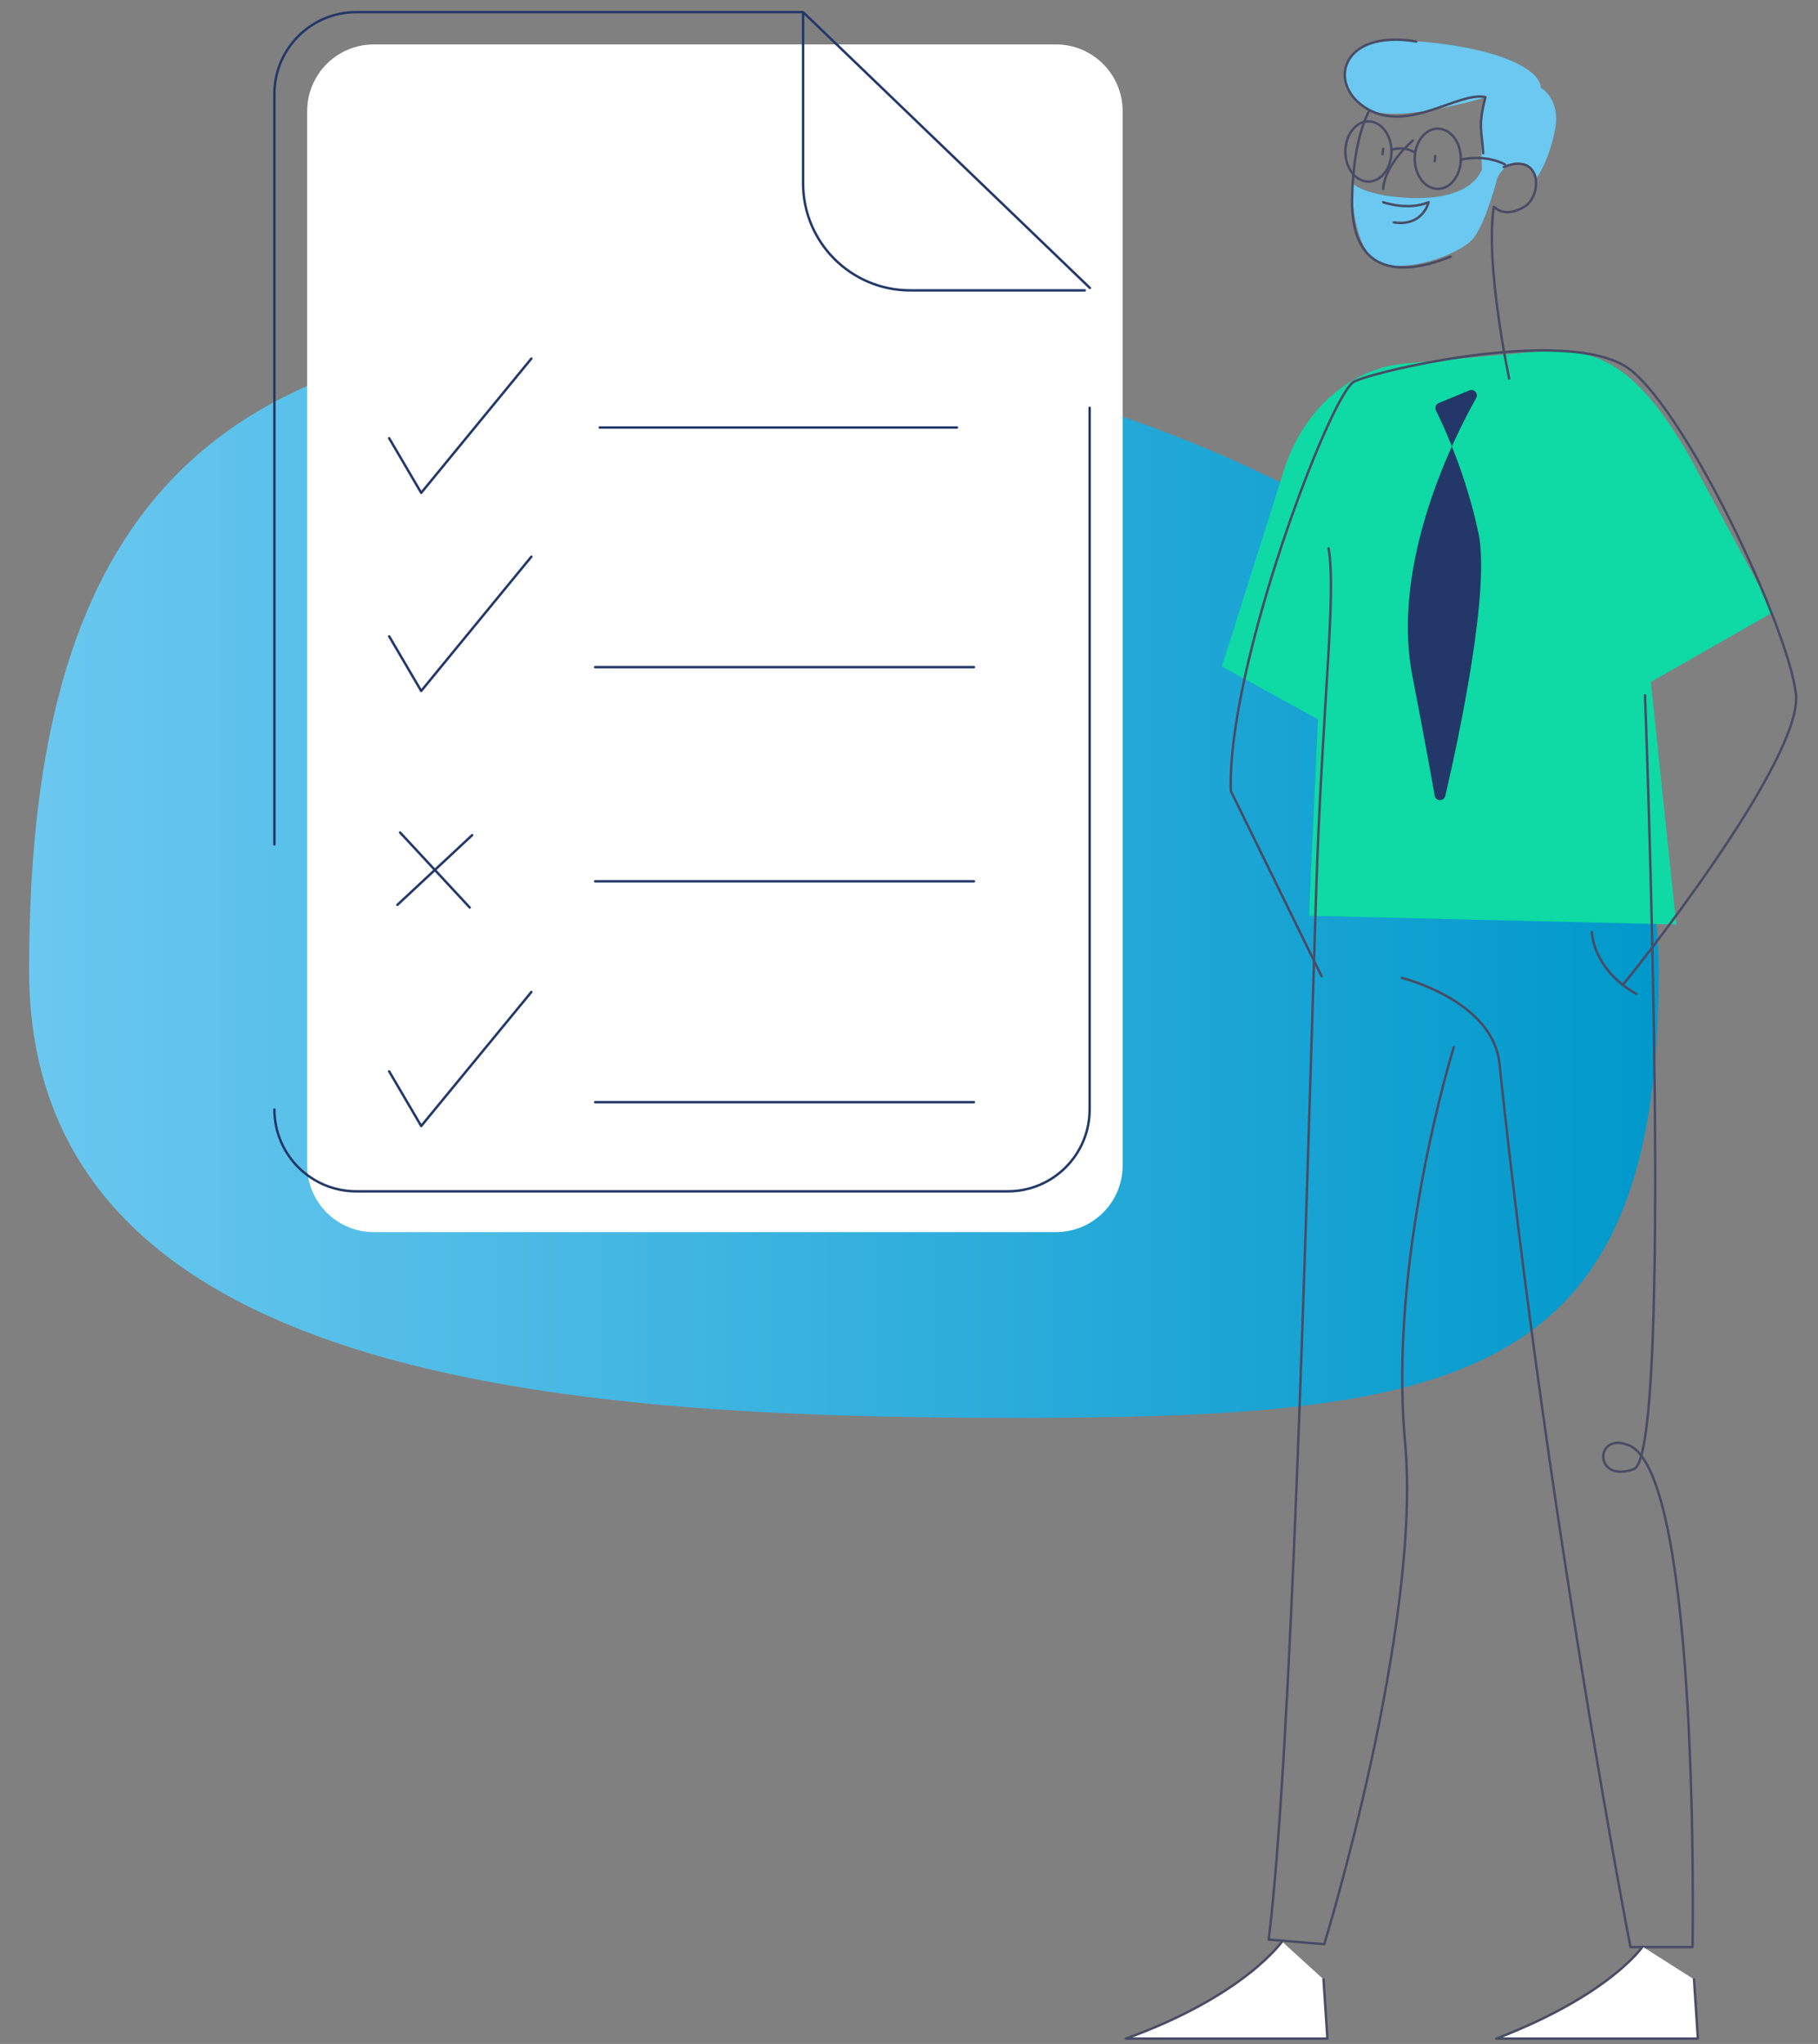<?xml version="1.0" encoding="utf-8"?>
<!-- Generator: Adobe Illustrator 24.3.0, SVG Export Plug-In . SVG Version: 6.00 Build 0)  -->
<svg version="1.1" id="Capa_1" xmlns="http://www.w3.org/2000/svg" xmlns:xlink="http://www.w3.org/1999/xlink" x="0px" y="0px"
	 viewBox="0 0 749.3 841.9" style="enable-background:new 0 0 749.3 841.9;" xml:space="preserve">
<rect x="0" y="0" width="749.3" height="841.9" fill="#808080" stroke="none"/>
<style type="text/css">
	.st0{fill:url(#SVGID_1_);}
	.st1{fill:#0FD9A4;}
	.st2{fill:#6BC8F0;}
	.st3{fill:none;stroke:#494C65;stroke-linecap:round;stroke-linejoin:round;stroke-miterlimit:10;}
	.st4{fill:#233868;}
	.st5{fill:#FFFFFF;stroke:#494C65;stroke-linecap:round;stroke-linejoin:round;stroke-miterlimit:10;}
	.st6{fill:#FFFFFF;}
	.st7{fill:none;stroke:#233868;stroke-linecap:round;stroke-linejoin:round;stroke-miterlimit:10;}
</style>
<linearGradient id="SVGID_1_" gradientUnits="userSpaceOnUse" x1="12" y1="360.253" x2="683.738" y2="360.253">
	<stop  offset="0" style="stop-color:#6BC8F0"/>
	<stop  offset="1" style="stop-color:#0099CB"/>
</linearGradient>
<path class="st0" d="M683.7,399.7C683.7,568.8,603,584,417.5,584S12,568.8,12,399.7s58.3-263.2,243.8-263.2S683.7,230.6,683.7,399.7
	z"/>
<g>
	<g>
		<path class="st1" d="M730.9,252.1l-35.3-65.4c-22.3-37.9-38.1-44-64.1-41.7l-52.3,4.7c-22.7,2-42.2,19.2-50,43.9l-25.6,80.9
			l39.6,21.8l-3.7,80.9l151.4,3.6l-10.5-99.9L730.9,252.1z"/>
		<path class="st2" d="M611.3,67.9c0,0-1.9,17.8-39.5,12.8c0,0-12.8-2-14.6-5.9c0,0-0.5,25.9,9.9,32.4c10.4,6.5,34.9-2.4,40.2-9.1
			c5.3-6.7,10-25.4,10-25.4L611.3,67.9L611.3,67.9z"/>
		<path class="st2" d="M611,72.7c-0.7-10.1-1-23.9,1.3-32.6c0,0-36.1,10.9-48.2,5c-12.1-5.9-19.2-30.9,18.4-28.2
			s52.7,12.7,52.5,19.2c0,0,8.4,4.5,5.9,17.4S633.5,73,633.5,73s-8.6-14.2-16.8,0.9C615.2,76.5,611.2,75.7,611,72.7z"/>
		<path class="st3" d="M583.7,17.1c-31.4-5.3-37.1,18.1-19.9,27.9c17,9.7,37.5-7.4,48.4-5c-3.1,12.6-1.5,13-0.9,23.1"/>
		<path class="st3" d="M564.1,46c-4,8.2-6.3,19.4-6.8,34.2c-1.5,41.2,31.6,29.1,40.6,25.5"/>
		<path class="st3" d="M622,155.9c0,0-10-47-6.3-70.7c0.4,0,3.9,4.8,12.2,0.2c8.1-4.5,7.7-23.1-8.1-16.6"/>
		<path class="st3" d="M570.1,83.3c0,0,10.1,3.6,18.7,0c0,0-2.3,10.1-14.3,8.3"/>
		<ellipse class="st3" cx="564" cy="62.4" rx="9.5" ry="12.4"/>
		<ellipse class="st3" cx="592.6" cy="65.4" rx="9.5" ry="12.4"/>
		<path class="st3" d="M620.2,67.7c0,0-7-4.2-17.9-2"/>
		<path class="st3" d="M573.7,61.7c0,0,4.3-1.8,9.3,1"/>
		<path class="st3" d="M570.1,77.8c0,0-0.2-8.9,12.2-19.9"/>
		<line class="st3" x1="570.1" y1="61.3" x2="569.8" y2="63.5"/>
		<line class="st3" x1="591.6" y1="64.2" x2="591.3" y2="66.4"/>
		<path class="st3" d="M731.6,256.3"/>
		<path class="st4" d="M593,166l12.6-5.2c2-0.8,3.8,1.3,2.8,3.2c-9.5,16.8-35.2,68.2-26.3,114.3c5,25.9,7.7,40.8,9.2,49.4
			c0.4,2.4,3.8,2.5,4.4,0.1c5.8-25,18.5-84.8,13.7-108c-5.1-24.3-14.4-44.4-17.6-50.8C591.3,167.9,591.8,166.5,593,166z"/>
		<path class="st3" d="M547.6,225.9c3.3,19.5-2.7,64.5-5.2,143.3C538,512,532.2,723.8,522.9,798.9l22.9,1.9c0,0,40.3-131,33.3-206.9
			s20.1-162.6,20.1-162.6"/>
		<path class="st3" d="M577.8,402.8c0,0,37.4,9.2,40.2,35.2C638,627.1,672,802,672,802h25.6c0,0,3.3-194.7-26.3-206.7
			c-14.2-5.8-14.5,15.9,2.1,9.8c16.6-6.1,4.6-318.7,4.6-318.7"/>
		<path class="st5" d="M528.4,799.7c0,0-15.5,22.4-64.4,40h83.1l-1.6-24.4"/>
		<path class="st5" d="M677,801.8c0,0-13.4,19.9-60.3,37.9h83.1l-1.6-24.4"/>
	</g>
	<path class="st3" d="M668.8,405.7c1.6-1.6,74.6-92.6,71.4-119.9c-3.2-27.3-44.2-114.3-68-133.3c-23.3-18.7-104.5-0.1-114.1,4.7
		s-52.5,117.3-50.8,168.6l37.4,76.3"/>
	<path class="st3" d="M656.1,383.9c0,0,0.2,15.2,18.3,25.5"/>
</g>
<g>
	<path class="st6" d="M435.2,507.5H154.1c-15.2,0-27.5-12.3-27.5-27.5V45.8c0-15.2,12.3-27.5,27.5-27.5h281.1
		c15.2,0,27.5,12.3,27.5,27.5v434.3C462.7,495.2,450.4,507.5,435.2,507.5z"/>
	<path class="st7" d="M113.1,347.8V38.7c0-18.6,15.1-33.7,33.7-33.7H331l118.2,113.6"/>
	<path class="st7" d="M449.1,168V457c0,18.6-15.1,33.7-33.7,33.7H146.8c-18.6,0-33.7-15.1-33.7-33.7"/>
	<path class="st7" d="M331,5.6v69.9c0,24.4,19.8,44.1,44.1,44.1h72"/>
	<polyline class="st7" points="160.4,180.5 173.6,203 219,147.7 	"/>
	<polyline class="st7" points="160.4,262.1 173.6,284.6 219,229.3 	"/>
	<line class="st7" x1="247.2" y1="176.1" x2="394.4" y2="176.1"/>
	<line class="st7" x1="245.3" y1="274.8" x2="401.4" y2="274.8"/>
	<polyline class="st7" points="160.4,441.3 173.6,463.8 219,408.6 	"/>
	<line class="st7" x1="245.3" y1="454" x2="401.4" y2="454"/>
	<line class="st7" x1="245.3" y1="363" x2="401.4" y2="363"/>
	<g>
		<line class="st7" x1="194.6" y1="344" x2="163.8" y2="372.7"/>
		<line class="st7" x1="164.9" y1="342.9" x2="193.6" y2="373.8"/>
	</g>
</g>
</svg>
